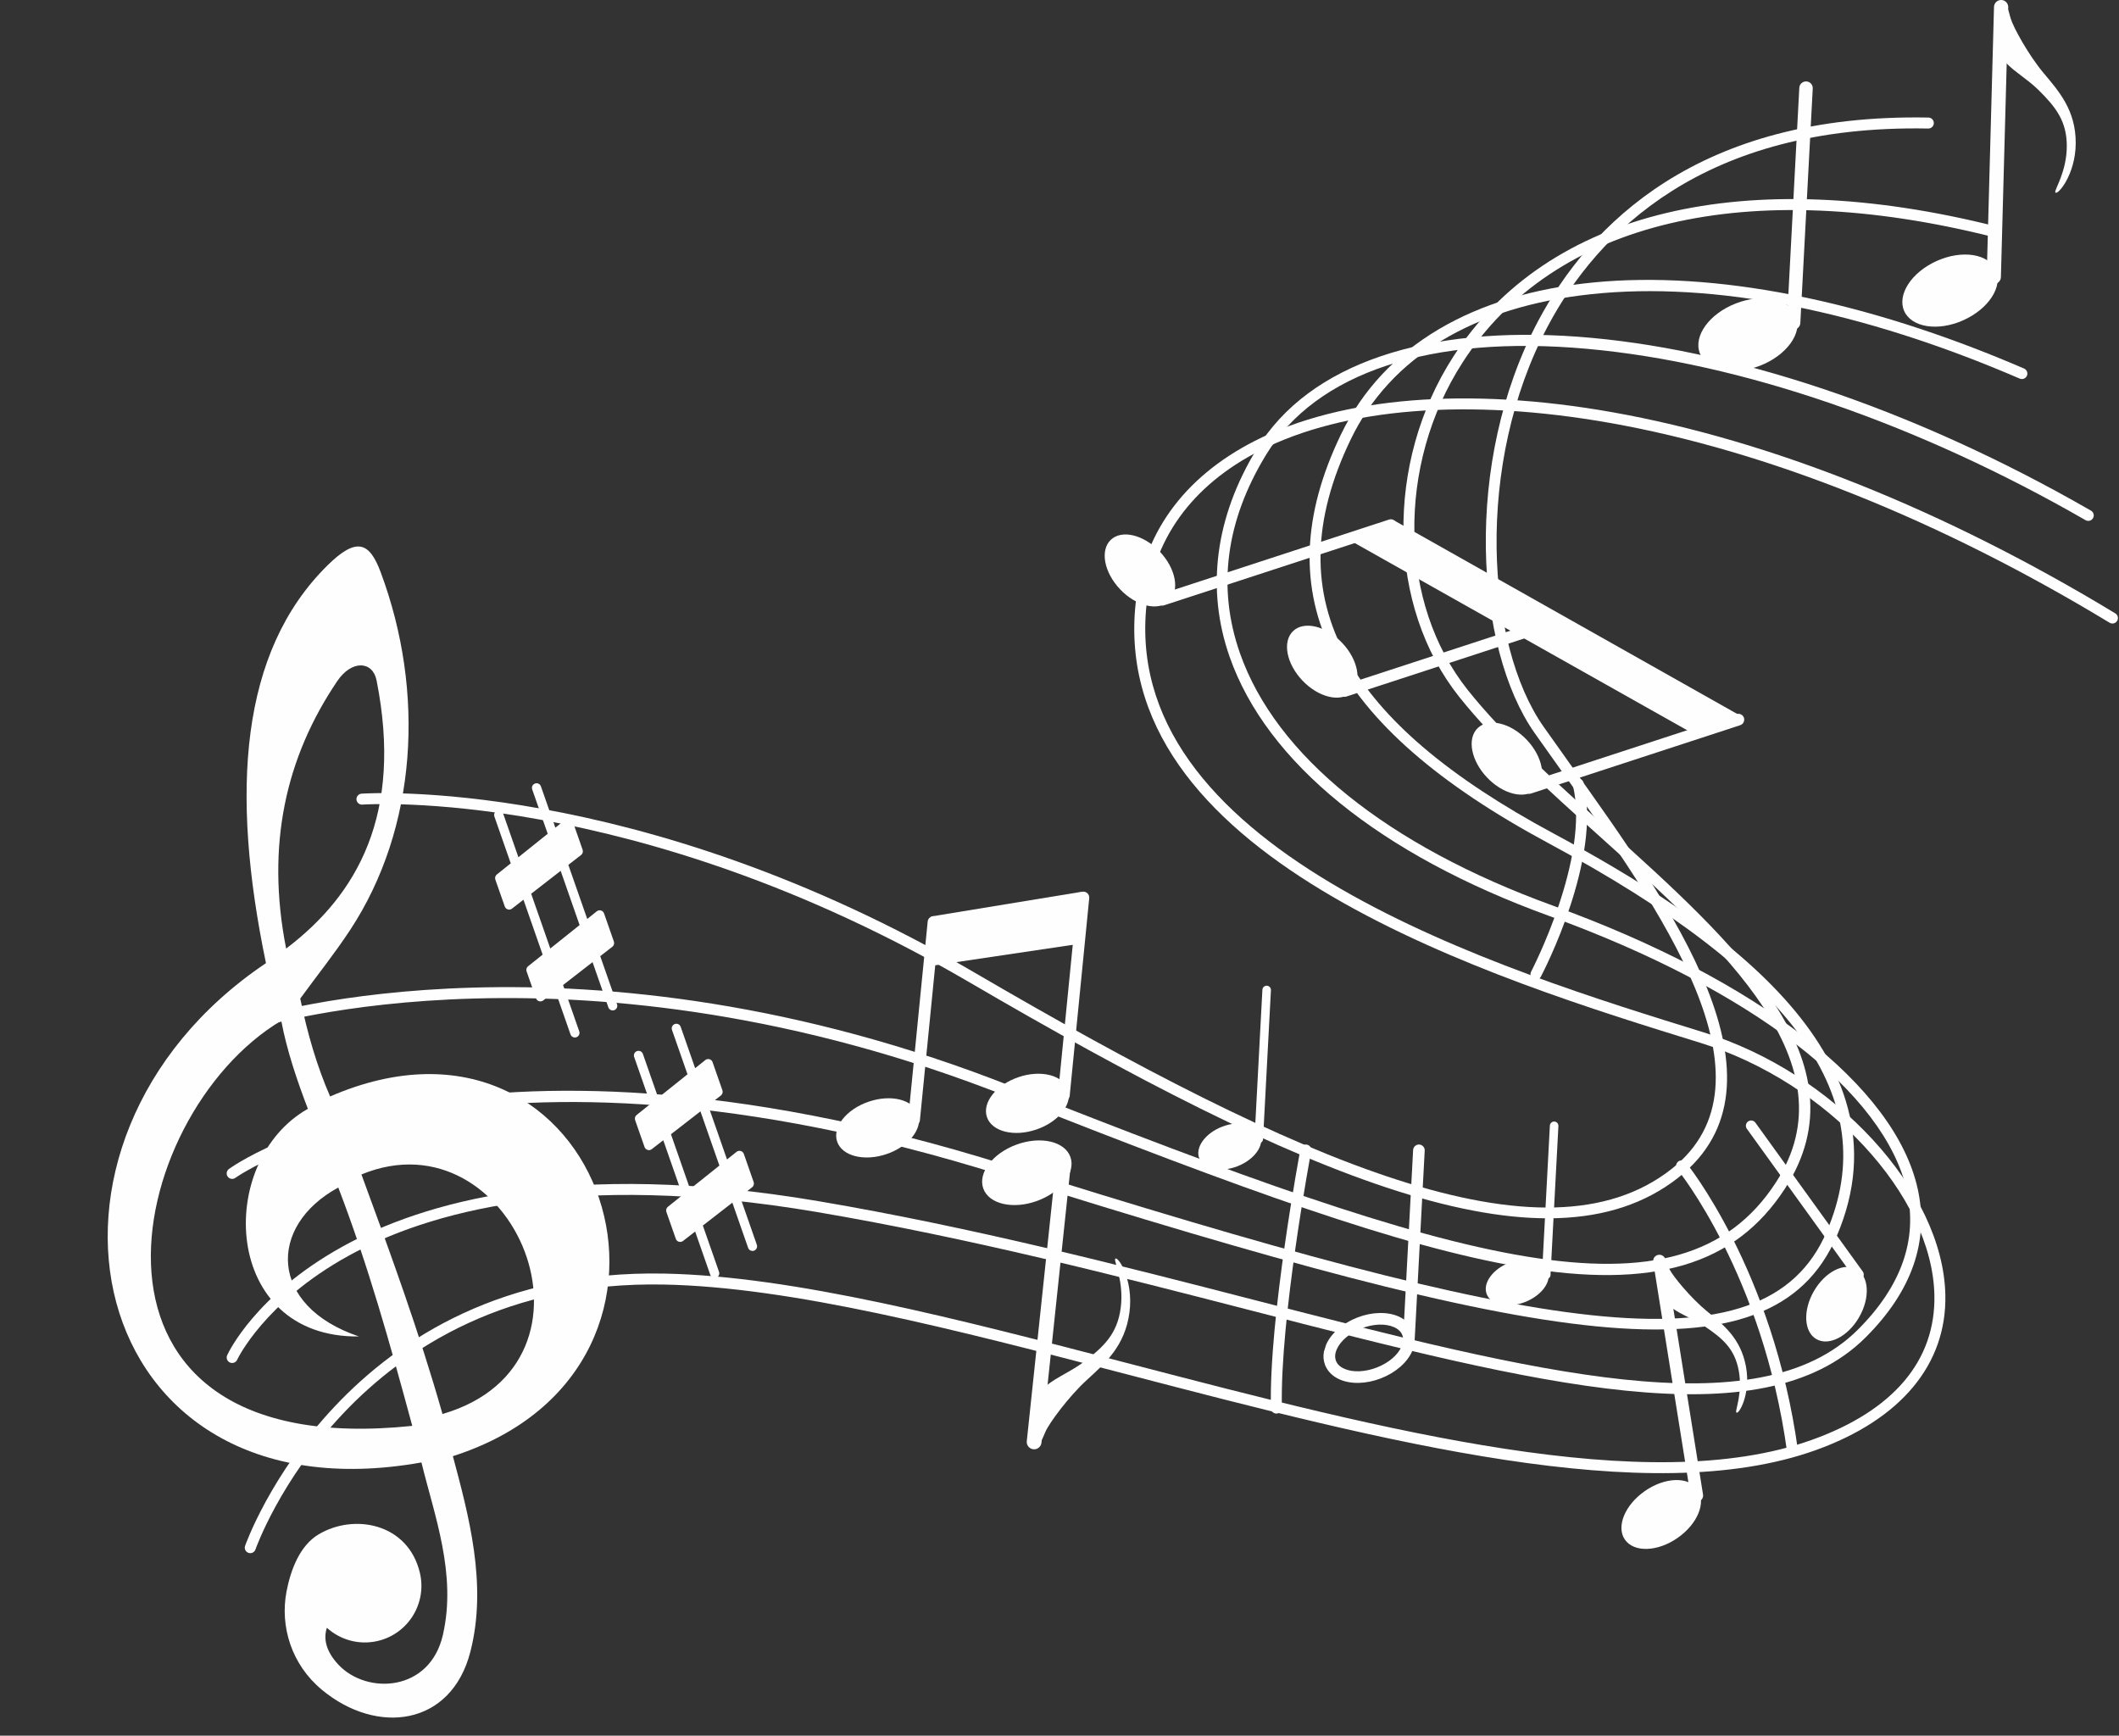 <?xml version="1.0" encoding="UTF-8" standalone="no"?><svg xmlns="http://www.w3.org/2000/svg" xmlns:xlink="http://www.w3.org/1999/xlink" fill="#fefefe" height="307.8" preserveAspectRatio="xMidYMid meet" version="1" viewBox="-19.1 -0.0 375.8 307.8" width="375.8" zoomAndPan="magnify"><rect x="-19.1" y="-0.0" width="375.8" height="307.8" fill="#333333" stroke="none"/><g><g><g><g><g id="change1_21"><path d="M170.728,205.157c-1.009-2.764-5.28-3.737-9.545-2.179c-4.259,1.55-6.897,5.046-5.891,7.81 c1.005,2.754,5.275,3.732,9.534,2.177C169.095,211.412,171.726,207.917,170.728,205.157z" fill="inherit"/></g></g></g><g><g><g><g id="change1_30"><path d="M170.21,206.43l-5.215,49.366l0,0c-0.046,0.384-0.406,0.659-0.786,0.606 c-0.388-0.046-0.656-0.405-0.61-0.788l0,0l5.224-49.362l0,0c0.05-0.388,0.397-0.66,0.786-0.613 C169.992,205.688,170.265,206.045,170.21,206.43L170.21,206.43z" fill="inherit"/></g><g id="change1_39"><path d="M170.557,205.541c-0.215-0.277-0.522-0.457-0.873-0.497c-0.346-0.047-0.685,0.046-0.962,0.256 c-0.279,0.214-0.457,0.52-0.504,0.885c0,0-5.221,49.368-5.217,49.354c-0.044,0.346,0.046,0.694,0.267,0.969 c0.212,0.275,0.519,0.453,0.861,0.494c0.344,0.049,0.689-0.041,0.969-0.259 c0.277-0.215,0.457-0.525,0.502-0.88l5.212-49.37C170.858,206.168,170.767,205.822,170.557,205.541z M164.397,255.723c-0.006,0.027-0.027,0.048-0.037,0.062c-0.013,0.007-0.038,0.021-0.076,0.016 c-0.022,0-0.048-0.013-0.064-0.034c-0.011-0.017-0.024-0.04-0.015-0.086c0,0,5.219-49.367,5.217-49.354 c0-0.029,0.013-0.052,0.033-0.067c0.019-0.016,0.046-0.021,0.076-0.021c0.031,0.006,0.054,0.025,0.062,0.039 c0.013,0.014,0.027,0.041,0.021,0.07C169.612,206.365,164.397,255.733,164.397,255.723z" fill="inherit"/></g></g></g><g><g><g id="change1_22"><path d="M178.66,223.296c-0.167,0.497,1.596,4.052,0.996,8.642c-0.604,4.591-2.976,6.881-6.582,9.608 c-2.486,1.871-6.106,3.273-7.066,4.747c-0.962,1.47-3.139,9.938-1.916,10.09 c1.223,0.167,1.534-0.921,2.216-2.487c0.682-1.563,4.133-6.252,7.362-9.2 c3.223-2.951,6.75-5.976,7.536-11.965C181.994,226.749,178.956,222.393,178.66,223.296z" fill="inherit"/></g></g></g></g></g><g><g><g><g><g id="change1_4"><path d="M143.724,197.575c0.872,2.569-1.636,5.739-5.603,7.088c-3.966,1.345-7.887,0.354-8.755-2.213 c-0.878-2.57,1.634-5.74,5.601-7.087C138.932,194.015,142.854,195.007,143.724,197.575z" fill="inherit"/></g></g></g><g><g><g id="change1_24"><path d="M143.574,198.631l3.466-35.055l0,0c0.029-0.316-0.197-0.599-0.516-0.631 c-0.321-0.028-0.603,0.202-0.632,0.522l0,0l-3.47,35.052l0,0c-0.029,0.318,0.205,0.602,0.519,0.63 C143.255,199.182,143.544,198.948,143.574,198.631L143.574,198.631z" fill="inherit"/></g><g id="change1_46"><path d="M144.041,198.685l3.469-35.053c0.052-0.588-0.371-1.1-0.943-1.154 c-0.277-0.026-0.552,0.058-0.766,0.235c-0.219,0.179-0.351,0.433-0.378,0.709 c0.002-0.011-3.468,35.043-3.468,35.043c-0.055,0.585,0.371,1.098,0.943,1.152 c0.279,0.026,0.552-0.058,0.769-0.237C143.882,199.202,144.018,198.955,144.041,198.685z M143.106,198.583 c-0.005,0.04-0.024,0.063-0.042,0.071c-0.011,0.015-0.04,0.03-0.078,0.025 c-0.059-0.002-0.101-0.056-0.094-0.114c-0.002,0.011,3.466-35.046,3.466-35.046 c0.004-0.046,0.027-0.067,0.042-0.08c0.015-0.018,0.038-0.029,0.077-0.023 c0.061,0.001,0.107,0.056,0.099,0.116C146.576,163.523,143.106,198.577,143.106,198.583z" fill="inherit"/></g></g></g></g><g><g><g><g id="change1_5"><path d="M170.29,193.224c0.87,2.567-1.638,5.738-5.606,7.083c-3.965,1.351-7.882,0.361-8.754-2.207 c-0.874-2.572,1.636-5.741,5.603-7.086C165.498,189.666,169.42,190.658,170.29,193.224z" fill="inherit"/></g></g></g><g><g><g id="change1_40"><path d="M170.137,194.279l3.471-35.055l0,0c0.027-0.315-0.201-0.597-0.519-0.628 c-0.32-0.03-0.602,0.199-0.631,0.52l0,0l-3.471,35.05l0,0c-0.029,0.318,0.204,0.603,0.52,0.632 C169.824,194.829,170.107,194.597,170.137,194.279L170.137,194.279z" fill="inherit"/></g><g id="change1_7"><path d="M170.606,194.335l3.466-35.055c0.055-0.59-0.366-1.1-0.936-1.154 c-0.283-0.025-0.556,0.058-0.77,0.235c-0.218,0.179-0.348,0.431-0.377,0.709 c0-0.008-3.468,35.042-3.468,35.042c-0.055,0.586,0.368,1.099,0.943,1.153 c0.276,0.025,0.552-0.059,0.768-0.235C170.447,194.852,170.581,194.603,170.606,194.335z M169.671,194.231 c-0.004,0.04-0.022,0.064-0.042,0.073c-0.015,0.013-0.039,0.032-0.077,0.025 c-0.059-0.004-0.099-0.057-0.093-0.113c-0.004,0.01,3.465-35.047,3.465-35.047 c0.006-0.048,0.027-0.067,0.039-0.079c0.018-0.02,0.042-0.028,0.076-0.025 c0.06,0.004,0.111,0.056,0.101,0.116C173.141,159.173,169.669,194.226,169.671,194.231z" fill="inherit"/></g></g></g></g><g id="change1_23"><path d="M146.06 162.523L172.723 158.148 172.324 167.376 145.658 171.341z" fill="inherit"/></g></g><g><g><g><g><g id="change1_26"><path d="M253.313,139.973c-1.944,1.848-5.83,0.911-8.685-2.09c-2.853-3.001-3.592-6.932-1.65-8.777 c1.946-1.85,5.834-0.914,8.688,2.088C254.518,134.197,255.255,138.127,253.313,139.973z" fill="inherit"/></g></g></g><g><g><g id="change1_28"><path d="M252.303,140.274l37.085-12.114l0,0c0.298-0.106,0.455-0.432,0.35-0.728 c-0.104-0.298-0.43-0.456-0.728-0.35l0,0l-37.085,12.111l0,0c-0.298,0.106-0.453,0.431-0.348,0.73 C251.68,140.222,252.005,140.379,252.303,140.274L252.303,140.274z" fill="inherit"/></g><g id="change1_31"><path d="M252.447,140.715l37.085-12.114c0.55-0.194,0.832-0.787,0.645-1.325 c-0.092-0.261-0.28-0.471-0.53-0.59c-0.249-0.122-0.532-0.134-0.793-0.044 c0.011-0.002-37.074,12.109-37.074,12.109c-0.547,0.196-0.835,0.789-0.642,1.328 c0.09,0.259,0.279,0.471,0.528,0.591C251.917,140.788,252.195,140.803,252.447,140.715z M252.149,139.833 c-0.033,0.015-0.064,0.006-0.08-0.003c-0.017-0.01-0.044-0.026-0.054-0.062 c-0.021-0.057,0.008-0.113,0.064-0.134c-0.009,0.003,37.074-12.11,37.074-12.11 c0.045-0.016,0.072-0.007,0.091,0.001c0.018,0.009,0.04,0.025,0.052,0.059 c0.021,0.058-0.008,0.119-0.064,0.14C289.243,127.718,252.158,139.831,252.149,139.833z" fill="inherit"/></g></g></g></g><g><g><g><g id="change1_43"><path d="M220.566,122.772c-1.943,1.848-5.829,0.912-8.685-2.088c-2.853-3.001-3.592-6.931-1.647-8.777 c1.941-1.851,5.831-0.913,8.685,2.09C221.774,116.998,222.51,120.926,220.566,122.772z" fill="inherit"/></g></g></g><g><g><g id="change1_13"><path d="M219.556,123.073l37.085-12.113l0,0c0.298-0.106,0.453-0.43,0.35-0.728 c-0.107-0.299-0.433-0.455-0.728-0.349l0,0l-37.088,12.112l0,0c-0.295,0.104-0.452,0.43-0.348,0.731 C218.933,123.021,219.258,123.18,219.556,123.073L219.556,123.073z" fill="inherit"/></g><g id="change1_15"><path d="M219.7,123.516l37.085-12.113c0.55-0.195,0.831-0.788,0.644-1.325 c-0.093-0.261-0.281-0.471-0.526-0.589c-0.254-0.123-0.535-0.139-0.793-0.044 c0.009-0.003-37.079,12.108-37.079,12.108c-0.545,0.194-0.83,0.787-0.64,1.324 c0.091,0.262,0.279,0.473,0.531,0.594C219.17,123.589,219.451,123.606,219.7,123.516z M219.402,122.636 c-0.033,0.011-0.062,0.003-0.079-0.005c-0.02-0.01-0.042-0.025-0.055-0.062 c-0.021-0.057,0.008-0.114,0.064-0.134c-0.01,0.003,37.073-12.113,37.073-12.113 c0.046-0.013,0.071-0.004,0.09,0.003c0.021,0.01,0.044,0.026,0.055,0.06 c0.021,0.057-0.009,0.117-0.067,0.136C256.496,110.519,219.409,122.631,219.402,122.636z" fill="inherit"/></g></g></g></g><g><g><g><g id="change1_29"><path d="M188.232,106.595c-1.943,1.848-5.829,0.912-8.683-2.09c-2.856-3-3.592-6.93-1.65-8.778 c1.943-1.848,5.831-0.911,8.683,2.092C189.44,100.819,190.175,104.751,188.232,106.595z" fill="inherit"/></g></g></g><g><g><g id="change1_37"><path d="M187.222,106.896l40.53-13.233l0,0c0.298-0.107,0.455-0.43,0.351-0.728 c-0.103-0.299-0.43-0.456-0.728-0.35l0,0l-40.53,13.233l0,0c-0.296,0.104-0.453,0.43-0.349,0.729 C186.601,106.845,186.927,107.003,187.222,106.896L187.222,106.896z" fill="inherit"/></g><g id="change1_45"><path d="M187.367,107.338l40.532-13.233c0.545-0.197,0.828-0.788,0.642-1.325 c-0.088-0.262-0.281-0.472-0.531-0.591c-0.249-0.121-0.53-0.135-0.79-0.043 c0.011-0.003-40.52,13.232-40.52,13.232c-0.55,0.193-0.831,0.786-0.64,1.323 c0.09,0.262,0.278,0.472,0.528,0.593C186.838,107.412,187.117,107.429,187.367,107.338z M187.071,106.458 c-0.036,0.012-0.064,0.005-0.082-0.004c-0.017-0.008-0.04-0.025-0.055-0.062 c-0.021-0.056,0.009-0.114,0.067-0.134c-0.013,0.004,40.518-13.231,40.518-13.231 c0.044-0.016,0.073-0.005,0.09,0.002c0.019,0.008,0.042,0.025,0.053,0.059 c0.021,0.058-0.009,0.117-0.064,0.138C227.607,93.222,187.077,106.454,187.071,106.458z" fill="inherit"/></g></g></g></g><g id="change1_18"><path d="M290.178 127.276L228.113 92.279 219.791 95.531 282.055 130.592z" fill="inherit"/></g></g><g id="change1_2"><path d="M231.789,237.481c0-0.011,0.008-0.024,0.01-0.039l1.77-33.394c0.017-0.271-0.076-0.533-0.261-0.737 c-0.178-0.209-0.435-0.333-0.708-0.345l-0.005-0.002c-0.276-0.015-0.541,0.082-0.742,0.269 c-0.205,0.183-0.325,0.437-0.34,0.707l-1.596,30.079c-0.293-0.21-0.612-0.402-0.966-0.56 c-2.007-0.885-4.745-0.818-7.329,0.186c-2.583,1.002-4.652,2.797-5.535,4.804 c-0.005,0.002-0.391,1.24-0.391,1.24c-0.153,0.829-0.084,1.628,0.21,2.385c0.434,1.114,1.321,1.998,2.57,2.547 c2.009,0.887,4.748,0.814,7.329-0.191c2.581-0.998,4.652-2.795,5.537-4.801 C231.663,238.904,231.799,238.182,231.789,237.481z M229.457,238.801c-0.667,1.516-2.309,2.904-4.393,3.71 c-2.087,0.807-4.238,0.89-5.754,0.223l-0.002-0.004c-0.738-0.321-1.25-0.807-1.476-1.403 c-0.234-0.605-0.185-1.309,0.141-2.044c0.667-1.518,2.312-2.908,4.394-3.716c2.083-0.81,4.231-0.887,5.752-0.218 c0.738,0.324,1.25,0.81,1.48,1.409C229.832,237.356,229.78,238.06,229.457,238.801z" fill="inherit"/></g><g><g><g id="change1_47"><path d="M204.416,201.211c0.753,1.938-1.062,4.445-4.055,5.608c-2.992,1.159-6.026,0.533-6.779-1.405 c-0.753-1.938,1.062-4.451,4.058-5.61C200.632,198.642,203.666,199.269,204.416,201.211z" fill="inherit"/></g></g><g><g id="change1_32"><path d="M204.584,202.001l1.399-26.414l0,0c0.013-0.248-0.172-0.455-0.419-0.468 c-0.243-0.015-0.453,0.173-0.468,0.419l0,0l-1.396,26.417l0,0c-0.015,0.246,0.174,0.454,0.417,0.466 C204.361,202.438,204.571,202.249,204.584,202.001L204.584,202.001z" fill="inherit"/><path d="M204.898,202.02l1.398-26.42c0.023-0.416-0.298-0.777-0.717-0.798 c-0.417-0.021-0.773,0.301-0.797,0.717l-1.4,26.423c-0.023,0.414,0.3,0.773,0.719,0.794 C204.516,202.76,204.878,202.439,204.898,202.02z M204.267,201.989c-0.004,0.068-0.064,0.122-0.132,0.115 c-0.071,0-0.124-0.059-0.122-0.13l1.4-26.418c0.005-0.071,0.065-0.124,0.133-0.126 c0.071,0.01,0.125,0.07,0.121,0.14L204.267,201.989z" fill="inherit"/></g></g></g><g><g><g id="change1_17"><path d="M310.17,225.087c2.218,1.276,2.413,5.082,0.44,8.504c-1.972,3.42-5.366,5.16-7.581,3.883 c-2.216-1.275-2.415-5.087-0.439-8.508C304.562,225.545,307.955,223.806,310.17,225.087z" fill="inherit"/></g></g><g><g id="change1_10"><path d="M310.941,225.715l-19.038-26.395l0,0c-0.178-0.249-0.518-0.303-0.763-0.124 c-0.243,0.173-0.298,0.515-0.122,0.763l0,0l19.042,26.396l0,0c0.174,0.246,0.516,0.302,0.757,0.124 C311.062,226.304,311.119,225.964,310.941,225.715L310.941,225.715z" fill="inherit"/><path d="M311.258,225.49l-19.042-26.401c-0.298-0.417-0.885-0.512-1.302-0.208 c-0.415,0.298-0.512,0.883-0.21,1.299l19.042,26.408c0.296,0.414,0.883,0.509,1.302,0.204 C311.463,226.495,311.559,225.908,311.258,225.49z M310.631,225.945c0.044,0.074,0.033,0.169-0.042,0.217 c-0.067,0.051-0.161,0.037-0.214-0.035l-19.037-26.399c-0.053-0.074-0.036-0.169,0.029-0.224 c0.073-0.045,0.174-0.03,0.222,0.041L310.631,225.945z" fill="inherit"/></g></g></g><g><g><g id="change1_11"><path d="M255.399,225.296c0.753,1.938-1.065,4.447-4.058,5.608c-2.99,1.162-6.026,0.533-6.776-1.405 c-0.755-1.936,1.062-4.449,4.057-5.608C251.614,222.729,254.646,223.357,255.399,225.296z" fill="inherit"/></g></g><g><g id="change1_25"><path d="M255.567,226.088l1.399-26.414l0,0c0.013-0.249-0.174-0.456-0.422-0.468 c-0.241-0.015-0.45,0.172-0.463,0.419l0,0l-1.398,26.416l0,0c-0.015,0.245,0.172,0.454,0.415,0.465 C255.343,226.523,255.553,226.335,255.567,226.088L255.567,226.088z" fill="inherit"/><path d="M255.88,226.107l1.4-26.42c0.023-0.417-0.3-0.776-0.717-0.796 c-0.415-0.022-0.774,0.299-0.797,0.716l-1.401,26.422c-0.024,0.413,0.298,0.775,0.72,0.795 C255.5,226.847,255.858,226.526,255.88,226.107z M255.253,226.076c-0.009,0.069-0.066,0.122-0.137,0.116 c-0.069-0.003-0.121-0.06-0.119-0.131l1.4-26.418c0.004-0.074,0.064-0.124,0.132-0.126 c0.071,0.009,0.126,0.069,0.12,0.138L255.253,226.076z" fill="inherit"/></g></g></g><g><g><g id="change1_41"><path d="M299.423,56.022c1.189,3.052-1.673,7.001-6.387,8.832c-4.71,1.826-9.49,0.837-10.673-2.212 c-1.185-3.05,1.678-7.008,6.391-8.834C293.466,51.978,298.242,52.97,299.423,56.022z" fill="inherit"/></g></g><g><g id="change1_16"><path d="M299.691,57.268l2.199-41.596l0,0c0.023-0.388-0.27-0.715-0.662-0.735 c-0.377-0.023-0.709,0.272-0.732,0.662l0,0l-2.2,41.599l0,0c-0.022,0.386,0.273,0.714,0.654,0.733 C299.337,57.954,299.666,57.659,299.691,57.268L299.691,57.268z" fill="inherit"/><path d="M300.183,57.298l2.203-41.602c0.038-0.658-0.47-1.222-1.128-1.256 c-0.654-0.035-1.221,0.471-1.256,1.128l-2.204,41.608c-0.037,0.651,0.47,1.219,1.133,1.25 C299.585,58.464,300.152,57.959,300.183,57.298z M299.192,57.248c-0.011,0.109-0.102,0.194-0.212,0.184 c-0.108-0.002-0.192-0.093-0.189-0.207l2.204-41.601c0.008-0.111,0.103-0.194,0.209-0.195 c0.109,0.013,0.197,0.107,0.191,0.217L299.192,57.248z" fill="inherit"/></g></g></g><g><g><g><g id="change1_27"><path d="M281.948,264.106c1.6,2.305,0.015,6.165-3.548,8.633c-3.546,2.467-7.723,2.599-9.325,0.295 c-1.592-2.299-0.004-6.162,3.548-8.626C276.18,261.938,280.352,261.809,281.948,264.106z" fill="inherit"/></g></g></g><g><g><g><g id="change1_8"><path d="M282.418,265.096l-6.646-41.581l0,0c-0.057-0.321-0.371-0.54-0.69-0.478 c-0.332,0.06-0.541,0.37-0.482,0.696l0,0l6.645,41.578l0,0c0.059,0.326,0.367,0.541,0.692,0.481 C282.263,265.738,282.476,265.417,282.418,265.096L282.418,265.096z" fill="inherit"/></g><g id="change1_14"><path d="M282.925,265.017l-6.643-41.581c-0.055-0.3-0.221-0.556-0.466-0.726 c-0.247-0.172-0.541-0.232-0.832-0.175c-0.287,0.051-0.539,0.217-0.709,0.456 c-0.17,0.248-0.23,0.544-0.183,0.832c-0.002-0.007,6.646,41.57,6.646,41.57 c0.055,0.307,0.218,0.556,0.465,0.728c0.243,0.166,0.539,0.228,0.833,0.172 c0.285-0.053,0.541-0.212,0.713-0.459C282.917,265.588,282.977,265.289,282.925,265.017z M281.914,265.192 c0.002,0.025-0.004,0.048-0.013,0.059c-0.013,0.013-0.027,0.034-0.052,0.034 c-0.027,0.002-0.051,0-0.067-0.008c-0.017-0.013-0.029-0.03-0.033-0.055 c0.002,0.006-6.642-41.574-6.642-41.574c-0.01-0.034,0.005-0.059,0.011-0.069 c0.013-0.018,0.031-0.029,0.055-0.034c0.029-0.005,0.053,0.003,0.06,0.011 c0.013,0.01,0.032,0.028,0.036,0.051C275.269,223.599,281.908,265.176,281.914,265.192z" fill="inherit"/></g></g></g><g><g><g id="change1_35"><path d="M288.81,250.431c-0.163-0.414,1.17-3.504,0.453-7.363c-0.719-3.866-2.828-5.698-6.008-7.839 c-2.188-1.477-5.315-2.505-6.195-3.708c-0.883-1.202-3.106-8.274-2.076-8.461 c1.023-0.197,1.342,0.712,1.99,2.009c0.647,1.292,3.78,5.108,6.646,7.461c2.862,2.353,5.984,4.756,6.92,9.795 C291.482,247.353,289.1,251.184,288.81,250.431z" fill="inherit"/></g></g></g></g></g><g><g><g><g id="change1_20"><path d="M334.858,47.894c1.302,2.911-1.277,6.89-5.773,8.899c-4.479,2.011-9.171,1.282-10.476-1.624 c-1.298-2.902,1.285-6.885,5.769-8.892C328.867,44.264,333.554,44.994,334.858,47.894z" fill="inherit"/></g></g></g><g><g><g><g id="change1_48"><path d="M335.173,49.101l1.298-47.84l0,0c0.004-0.37-0.302-0.681-0.671-0.678 c-0.382-0.003-0.68,0.299-0.685,0.676l0,0l-1.294,47.834l0,0c-0.004,0.378,0.295,0.681,0.671,0.683 C334.866,49.783,335.173,49.471,335.173,49.101L335.173,49.101z" fill="inherit"/></g><g id="change1_33"><path d="M335.756,49.115l1.3-47.837c0.002-0.346-0.13-0.666-0.367-0.907 c-0.243-0.245-0.556-0.373-0.891-0.37c-0.334-0.003-0.652,0.129-0.89,0.36 c-0.241,0.24-0.375,0.559-0.377,0.895c-0.002-0.012-1.296,47.825-1.296,47.825 c-0.002,0.354,0.128,0.665,0.366,0.911c0.239,0.236,0.554,0.367,0.895,0.365 c0.329,0.003,0.648-0.124,0.894-0.362C335.628,49.753,335.76,49.432,335.756,49.115z M334.592,49.101 c-0.002,0.029-0.015,0.053-0.025,0.064c-0.017,0.012-0.037,0.032-0.069,0.027 c-0.027-0.003-0.054-0.011-0.069-0.023c-0.019-0.018-0.026-0.039-0.026-0.07 c0.004,0.01,1.3-47.828,1.3-47.828c-0.004-0.044,0.015-0.067,0.025-0.078 c0.019-0.018,0.039-0.025,0.066-0.025c0.036,0,0.059,0.013,0.067,0.024c0.011,0.012,0.029,0.039,0.027,0.064 C335.89,1.248,334.588,49.083,334.592,49.101z" fill="inherit"/></g></g></g><g><g><g id="change1_34"><path d="M345.391,34.057c-0.095-0.496,2.042-3.668,2.051-8.127c0.008-4.47-1.967-6.96-5.068-10.019 c-2.137-2.107-5.412-3.91-6.144-5.437c-0.734-1.53-1.736-9.896-0.548-9.886 c1.188-0.005,1.353,1.075,1.802,2.661c0.455,1.576,3.153,6.498,5.86,9.727s5.691,6.566,5.681,12.393 C349.018,31.182,345.557,34.96,345.391,34.057z" fill="inherit"/></g></g></g></g></g><g id="change1_42"><path d="M203.471,78.173c-12.802,6.508-20.151,16.793-21.256,29.739c-3.833,44.878,63.87,65.786,100.242,77.019 c22.491,6.945,41.109,27.001,41.502,44.708c0.258,11.632-7.26,20.521-21.74,25.707 c-29.107,10.42-75.727-1.724-120.81-13.468c-30.786-8.021-59.865-15.594-82.777-16.027 c-56.787-1.073-74.1,47.802-74.27,48.296c-0.172,0.507,0.099,1.059,0.607,1.235 c0.512,0.172,1.06-0.102,1.237-0.608c0.163-0.479,17.05-48.023,72.39-46.979 c22.68,0.429,51.65,7.977,82.323,15.964c45.37,11.821,92.283,24.043,121.956,13.418 c15.122-5.415,23.3-15.211,23.027-27.579c-0.409-18.48-19.642-39.351-42.872-46.525 c-35.849-11.071-102.575-31.676-98.878-74.993c1.046-12.243,8.028-21.983,20.199-28.171 c14.967-7.611,37.039-9.35,62.143-4.894c27.829,4.938,58.443,17.186,88.538,35.418 c0.459,0.28,1.057,0.132,1.335-0.327c0.279-0.459,0.133-1.057-0.326-1.336 c-30.298-18.355-61.143-30.691-89.205-35.669C241.317,68.569,218.813,70.373,203.471,78.173z" fill="inherit"/></g><g id="change1_9"><path d="M203.764,79.656c-7.359,12.057-9.014,24.795-4.789,36.833c6.584,18.763,26.71,35.078,56.672,45.944 c35.827,12.992,59.545,31.229,63.447,48.779c1.917,8.62-1,16.882-8.673,24.554 c-17.792,17.791-57.248,7.616-107.197-5.264c-23.358-6.021-49.826-12.849-77.15-17.487 c-44.242-7.513-70.352,0.241-84.466,8.07c-15.427,8.553-20.225,18.816-20.419,19.249 c-0.223,0.488-0.007,1.064,0.479,1.287c0.491,0.222,1.065,0.007,1.29-0.482 c0.046-0.101,4.804-10.201,19.744-18.436c13.837-7.63,39.477-15.168,83.048-7.771 c27.24,4.626,53.668,11.44,76.986,17.455c50.554,13.036,90.484,23.331,109.059,4.753 c8.173-8.17,11.268-17.038,9.196-26.351c-4.047-18.204-28.226-36.964-64.682-50.184 c-29.402-10.663-49.112-26.559-55.502-44.76c-4.08-11.632-2.526-23.468,4.617-35.177 c8.929-14.636,29.157-21.314,56.955-18.807c27.202,2.453,58.591,13.245,88.387,30.383 c0.466,0.269,1.06,0.109,1.327-0.358c0.269-0.464,0.107-1.06-0.358-1.327 C287.555,53.643,222.558,48.852,203.764,79.656z" fill="inherit"/></g><g id="change1_36"><path d="M218.704,77.064c-13.764,28.549-2.067,51.577,36.815,72.466c43.732,23.498,59.413,45.386,49.344,68.878 c-11.048,25.785-51.934,17.644-145.474-11.783c-49.4-15.544-84.204-14.562-104.697-11.004 c-22.314,3.875-32.759,11.365-33.193,11.682c-0.432,0.317-0.528,0.925-0.211,1.358 c0.317,0.433,0.924,0.529,1.357,0.214c0.415-0.303,42.554-29.844,136.164-0.394 c94.72,29.8,136.195,37.871,147.841,10.696c13.858-32.333-22.019-56.211-50.209-71.36 c-18.618-10.002-30.614-20.206-36.676-31.191c-6.454-11.698-6.229-24.363,0.691-38.716 c7.059-14.636,21.828-23.542,42.718-25.751c21.633-2.289,47.886,2.892,75.919,14.98 c0.495,0.212,1.067-0.016,1.279-0.508c0.211-0.494-0.018-1.066-0.51-1.278 C282.663,40.688,233.974,45.395,218.704,77.064z" fill="inherit"/></g><g id="change1_6"><path d="M238.651,63.223c-12.188,18.92-11.748,44.309,1.043,60.367c6.529,8.196,15.831,16.565,24.826,24.659 c22.1,19.888,44.951,40.451,31.321,61.451c-17.035,26.242-56.184,14.355-135.314-16.968 c-76.518-30.287-133.898-12.516-134.468-12.332c-0.512,0.164-0.793,0.712-0.63,1.224 c0.164,0.511,0.711,0.792,1.223,0.628c0.564-0.179,57.328-17.726,133.157,12.289 c41.294,16.346,69.362,26.517,90.633,30.13c23.67,4.021,38.174-0.267,47.03-13.911 c14.536-22.394-8.945-43.522-31.649-63.954c-8.938-8.041-18.178-16.355-24.607-24.428 c-12.288-15.425-12.681-39.859-0.932-58.1c16.173-25.111,50.486-33.218,94.137-22.245 c0.522,0.131,1.051-0.185,1.183-0.705c0.13-0.523-0.186-1.051-0.707-1.181 C290.384,28.956,255.303,37.367,238.651,63.223z" fill="inherit"/></g><g id="change1_44"><path d="M253.72,56.861c-13.413,25.203-11.181,58.146-0.677,73.103l4.747,6.684 c17.534,24.548,39.358,55.095,19.532,70.675c-22.623,17.774-65.781-1.084-123.621-34.867 C93.649,137.382,45.493,140.709,45.013,140.747c-0.535,0.041-0.935,0.51-0.893,1.045 c0.04,0.536,0.51,0.935,1.045,0.893c0.474-0.037,48.066-3.296,107.557,31.451 c58.525,34.183,102.316,53.168,125.803,34.716c21.287-16.725-1.134-48.114-19.152-73.334l-4.737-6.67 c-10.172-14.485-12.274-46.5,0.802-71.074c8.721-16.388,27.5-35.761,67.431-34.982 c0.537,0.01,0.98-0.416,0.991-0.953c0.009-0.538-0.417-0.982-0.953-0.992 C281.985,20.051,262.696,39.991,253.72,56.861z" fill="inherit"/></g><g id="change1_38"><path d="M70.966,161.274c0.247,0.078,0.519,0.026,0.729-0.137l2.04-1.585l3.403,9.737l-2.585,2.065 c-0.271,0.219-0.378,0.583-0.263,0.911l1.674,4.771c0.086,0.252,0.287,0.443,0.541,0.518 c0.253,0.073,0.523,0.024,0.735-0.142l2.151-1.67l2.688,7.695c0.148,0.426,0.621,0.653,1.044,0.502 c0.428-0.149,0.656-0.618,0.504-1.043l-2.869-8.215l5.229-4.059l2.802,8.012c0.146,0.428,0.618,0.652,1.044,0.504 c0.424-0.15,0.65-0.615,0.499-1.045l-2.981-8.531l2.147-1.666c0.276-0.216,0.39-0.585,0.275-0.918l-1.747-5.002 c-0.09-0.249-0.293-0.444-0.549-0.518c-0.258-0.07-0.53-0.016-0.74,0.15l-1.692,1.355l-3.351-9.589 l2.267-1.757c0.276-0.216,0.386-0.583,0.269-0.916l-1.749-5.002c-0.086-0.251-0.289-0.443-0.545-0.517 c-0.256-0.073-0.53-0.018-0.74,0.149l-1.804,1.445l-2.562-7.33c-0.15-0.426-0.614-0.652-1.04-0.502 c-0.428,0.148-0.653,0.614-0.505,1.044l2.751,7.869l-5.196,4.162l-2.715-7.772 c-0.147-0.426-0.619-0.651-1.047-0.501c-0.421,0.147-0.649,0.616-0.501,1.042l2.904,8.316l-2.47,1.974 c-0.274,0.22-0.374,0.583-0.261,0.911l1.672,4.771C70.509,161.008,70.71,161.203,70.966,161.274z M80.334,154.432l3.357,9.614l-5.198,4.158l-3.391-9.713L80.334,154.432z" fill="inherit"/></g><g id="change1_1"><path d="M95.757,203.926c0.249,0.078,0.519,0.025,0.73-0.138l2.043-1.583l3.4,9.736l-2.583,2.065 c-0.274,0.219-0.378,0.582-0.265,0.912l1.674,4.771c0.086,0.251,0.287,0.442,0.539,0.518 c0.256,0.072,0.526,0.023,0.737-0.142l2.151-1.669l2.688,7.693c0.149,0.429,0.621,0.652,1.047,0.502 c0.423-0.148,0.651-0.616,0.501-1.043l-2.869-8.213l5.232-4.061l2.797,8.012 c0.149,0.43,0.621,0.653,1.047,0.504c0.423-0.149,0.649-0.617,0.499-1.044l-2.981-8.532l2.146-1.665 c0.279-0.215,0.39-0.587,0.274-0.918l-1.746-5.003c-0.091-0.249-0.294-0.442-0.548-0.516 c-0.26-0.071-0.532-0.017-0.742,0.15l-1.692,1.352l-3.349-9.587l2.263-1.757 c0.279-0.216,0.386-0.583,0.271-0.916l-1.749-5.003c-0.086-0.249-0.289-0.442-0.545-0.516 c-0.256-0.074-0.532-0.017-0.74,0.149l-1.804,1.443l-2.562-7.33c-0.149-0.427-0.614-0.652-1.043-0.503 c-0.423,0.149-0.651,0.614-0.503,1.044l2.751,7.874l-5.195,4.158l-2.716-7.771c-0.146-0.428-0.619-0.65-1.047-0.503 c-0.421,0.149-0.649,0.616-0.501,1.043l2.904,8.315l-2.47,1.975c-0.273,0.219-0.373,0.581-0.263,0.91 l1.672,4.772C95.3,203.66,95.501,203.854,95.757,203.926z M105.123,197.083l3.359,9.614l-5.2,4.159 l-3.389-9.713L105.123,197.083z" fill="inherit"/></g><g id="change1_12"><path d="M211.533,203.759c-0.057,0.299-5.635,29.993-5.236,45.97c0.013,0.536,0.46,0.96,0.998,0.947 c0.535-0.013,0.961-0.459,0.948-0.996c-0.397-15.771,5.146-45.263,5.2-45.561 c0.101-0.527-0.245-1.035-0.773-1.136C212.141,202.884,211.634,203.232,211.533,203.759z" fill="inherit"/></g><g id="change1_49"><path d="M278.507,206c-0.413,0.343-0.472,0.954-0.13,1.369c0.151,0.183,15.135,18.654,19.459,50.095 c0.073,0.531,0.564,0.903,1.095,0.832c0.532-0.074,0.903-0.565,0.83-1.099 c-4.403-32.017-19.73-50.88-19.885-51.067C279.534,205.717,278.922,205.658,278.507,206z" fill="inherit"/></g><g id="change1_19"><path d="M260.568,138.095c-0.522,0.126-0.843,0.65-0.72,1.172c3.089,12.868-7.303,32.841-7.408,33.041 c-0.249,0.475-0.066,1.062,0.407,1.313c0.476,0.251,1.065,0.068,1.314-0.407 c0.442-0.844,10.839-20.82,7.58-34.401C261.617,138.29,261.093,137.969,260.568,138.095z" fill="inherit"/></g><g id="change1_3"><path clip-rule="evenodd" d="M28.068,170.8c-6.337-30.469-4.582-55.228,10.895-70.522 c5.209-5.147,7.47-4.104,9.444,1.181c7.934,21.262,6.494,45.395-5.425,63.482c-2.751,4.179-5.886,8.095-8.834,12.143 c1.286,6.285,2.995,12.082,5.299,17.358c48.553-21.078,71.375,47.938,21.77,63.787 c2.747,10.312,6.184,22.717,3.098,34.705c-3.389,13.16-16.532,14.839-26.315,6.739 c-5.425-4.497-7.474-11.262-6.28-17.474c0.755-3.897,2.386-8.127,5.672-10.092 c6.269-3.758,15.862-2.011,17.968,6.788c1.29,5.392-2.034,10.807-7.421,12.096 c-3.34,0.801-6.699-0.18-9.068-2.323c-0.634,1.907-0.197,4.161,2.08,6.575 c5.036,5.325,16.167,4.798,18.488-5.286c2.499-10.846-1.527-21.27-3.796-30.611 C-4.693,270.101-19.143,202.512,28.068,170.8L28.068,170.8z M31.645,168.217 c12.629-9.567,20.748-23.788,16.043-47.544c-0.685-3.471-4.397-3.704-6.982,0.121 C31.618,134.233,28.019,149.82,31.645,168.217L31.645,168.217z M30.781,181.008 c0.96,5.168,2.822,10.681,4.722,15.626c-16.473,9.293-15.235,40.671,9.049,40.366 c-16.008-5.396-16.222-19.584-3.657-26.409c5.317,13.883,9.125,27.504,13.12,42.265 C-10.11,259.571,2.558,197.81,30.781,181.008L30.781,181.008z M45,208.273 c5.226,14.206,10.267,28.012,14.376,42.483C90.483,241.67,71.936,197.164,45,208.273L45,208.273z" fill="inherit" fill-rule="evenodd"/></g></g></svg>